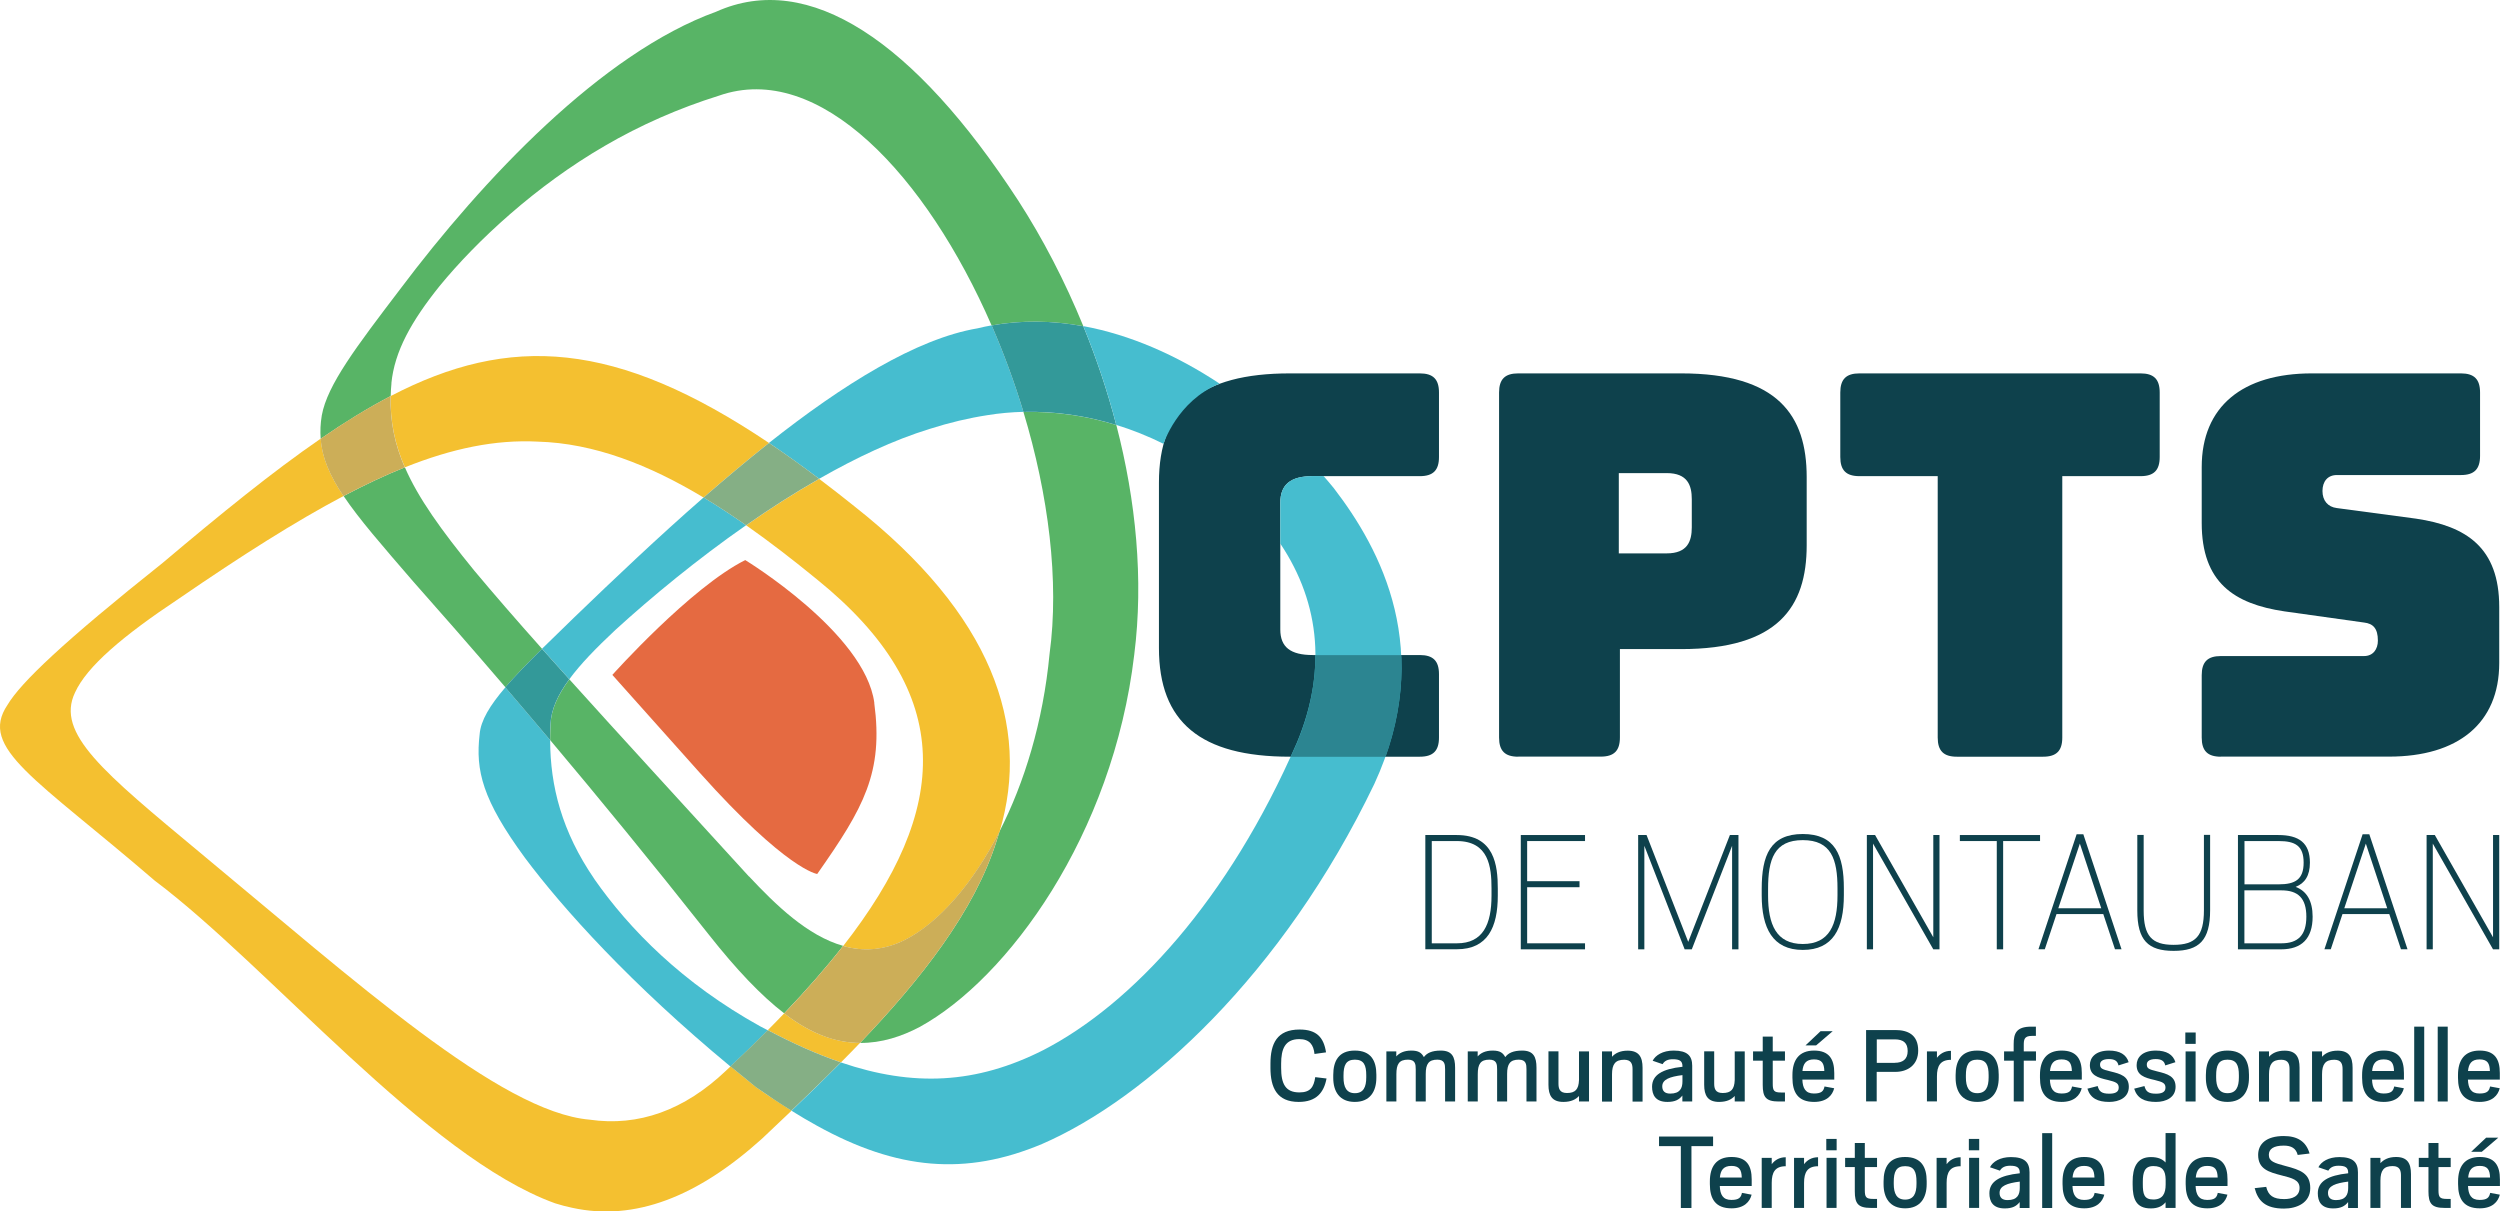 <?xml version="1.0" encoding="UTF-8"?>
<svg id="Calque_2" data-name="Calque 2" xmlns="http://www.w3.org/2000/svg" viewBox="0 0 294.6 142.76">
  <defs>
    <style>
      .cls-1 {
        fill: none;
      }

      .cls-2 {
        fill: #0e414c;
      }

      .cls-3 {
        fill: #58b466;
      }

      .cls-4 {
        fill: #ccae58;
      }

      .cls-5 {
        fill: #2c8591;
      }

      .cls-6 {
        fill: #85af85;
      }

      .cls-7 {
        fill: #f4c030;
      }

      .cls-8 {
        fill: #e56a41;
      }

      .cls-9 {
        fill: #399;
      }

      .cls-10 {
        fill: #46bdcf;
      }
    </style>
  </defs>
  <g id="Calque_1-2" data-name="Calque 1">
    <g>
      <g>
        <path class="cls-2" d="M152,89.17c-10.54,0-15.43-4.08-15.43-12.8v-19.51c0-8.78,4.89-12.86,15.43-12.86h15.31c1.57,0,2.26.69,2.26,2.26v7.59c0,1.57-.69,2.26-2.26,2.26h-12.61c-2.63,0-3.83,1-3.83,3.14v14.93c0,2.07,1.19,3.01,3.83,3.01h12.61c1.57,0,2.26.69,2.26,2.26v7.46c0,1.57-.69,2.26-2.26,2.26h-15.31Z"/>
        <path class="cls-2" d="M178.91,89.17c-1.57,0-2.26-.69-2.26-2.26v-40.65c0-1.57.69-2.26,2.26-2.26h19.19c11.42,0,14.8,4.96,14.8,12.23v8.03c0,7.28-3.39,12.23-14.8,12.23h-7.21v10.41c0,1.57-.69,2.26-2.26,2.26h-9.72ZM190.76,65.21h5.65c2.45,0,2.95-1.44,2.95-3.07v-3.32c0-1.63-.5-3.07-2.95-3.07h-5.65v9.47Z"/>
        <path class="cls-2" d="M230.6,89.17c-1.57,0-2.26-.69-2.26-2.26v-30.8h-9.22c-1.57,0-2.26-.69-2.26-2.26v-7.59c0-1.57.69-2.26,2.26-2.26h33.12c1.57,0,2.26.69,2.26,2.26v7.59c0,1.57-.69,2.26-2.26,2.26h-9.22v30.8c0,1.57-.69,2.26-2.26,2.26h-10.16Z"/>
        <path class="cls-2" d="M261.71,89.17c-1.57,0-2.26-.69-2.26-2.26v-7.34c0-1.57.69-2.26,2.26-2.26h16.87c1.07,0,1.63-.81,1.63-1.82,0-1.44-.57-2.01-1.63-2.13l-9.41-1.32c-5.9-.88-9.72-3.39-9.72-10.41v-6.59c0-7.15,4.83-11.04,12.98-11.04h17.56c1.57,0,2.26.69,2.26,2.26v7.46c0,1.57-.69,2.26-2.26,2.26h-14.62c-1.07,0-1.69.75-1.69,1.88s.63,1.88,1.69,2.01l9.35,1.25c5.9.88,9.79,3.39,9.79,10.41v6.59c0,7.15-4.89,11.04-12.99,11.04h-19.82Z"/>
      </g>
      <g>
        <path class="cls-2" d="M167.96,98.4h3.7c4.45,0,4.84,3.59,4.84,6.3v.84c0,3.74-1.21,6.32-4.82,6.32h-3.72v-13.47ZM171.69,111.16c3.05,0,4.07-2.22,4.07-5.62v-.84c0-2.54-.32-5.59-4.09-5.59h-2.95v12.05h2.97Z"/>
        <path class="cls-2" d="M179.21,98.4h7.57v.71h-6.82v4.73h6.17v.71h-6.17v6.61h6.82v.71h-7.57v-13.47Z"/>
        <path class="cls-2" d="M193.02,98.4h1.01l4.91,12.59,4.91-12.59h1.01v13.47h-.75v-12.2l-4.75,12.2h-.84l-4.75-12.2v12.2h-.73v-13.47Z"/>
        <path class="cls-2" d="M207.6,105.52v-.78c0-3.94,1.01-6.46,4.84-6.46s4.84,2.52,4.84,6.39v.82c0,3.94-1.27,6.45-4.84,6.45s-4.84-2.6-4.84-6.43ZM216.53,105.5v-.82c0-3.42-.73-5.68-4.09-5.68s-4.09,2.26-4.09,5.74v.78c0,3.4.95,5.72,4.09,5.72s4.09-2.26,4.09-5.74Z"/>
        <path class="cls-2" d="M219.99,98.4h.97l6.86,12.05v-12.05h.73v13.47h-.73l-7.1-12.46v12.46h-.73v-13.47Z"/>
        <path class="cls-2" d="M235.3,99.11h-4.35v-.71h9.45v.71h-4.35v12.76h-.75v-12.76Z"/>
        <path class="cls-2" d="M244.7,98.31h.8l4.5,13.55h-.77l-1.38-4.15h-5.51l-1.38,4.15h-.75l4.5-13.55ZM242.55,107.03h5.06l-2.52-7.62-2.54,7.62Z"/>
        <path class="cls-2" d="M251.86,107.3v-8.91h.75v8.91c0,2.99.95,4.04,3.53,4.04s3.57-1.05,3.57-4.07v-8.89h.73v8.89c0,3.53-1.29,4.78-4.3,4.78s-4.28-1.25-4.28-4.75Z"/>
        <path class="cls-2" d="M263.73,98.4h4.75c2.43,0,3.72.93,3.72,3.25,0,1.55-.6,2.43-1.68,2.86,1.29.49,2,1.63,2,3.51,0,2.58-1.29,3.85-3.72,3.85h-5.08v-13.47ZM268.53,104.21c1.94,0,2.93-.58,2.93-2.56s-.99-2.54-2.93-2.54h-4.04v5.1h4.04ZM268.85,111.16c1.94,0,2.93-.95,2.93-3.14s-.99-3.1-2.93-3.1h-4.37v6.24h4.37Z"/>
        <path class="cls-2" d="M278.4,98.31h.8l4.5,13.55h-.77l-1.38-4.15h-5.51l-1.38,4.15h-.75l4.5-13.55ZM276.25,107.03h5.06l-2.52-7.62-2.54,7.62Z"/>
        <path class="cls-2" d="M285.95,98.4h.97l6.86,12.05v-12.05h.73v13.47h-.73l-7.1-12.46v12.46h-.73v-13.47Z"/>
      </g>
      <g>
        <path class="cls-2" d="M149.71,125.83v-.48c0-2.35.75-4.03,3.43-4.03,2.03,0,2.85.94,3.12,2.69l-1.36.19c-.11-1.06-.56-1.75-1.79-1.75-1.69,0-2.14,1.16-2.14,2.9v.48c0,1.88.5,2.9,2.15,2.9,1.29,0,1.69-.61,1.87-1.8l1.33.16c-.31,1.65-1.2,2.76-3.28,2.76-2.57,0-3.33-1.69-3.33-4.02Z"/>
        <path class="cls-2" d="M157.11,127.02v-.34c0-1.64.63-2.88,2.54-2.88s2.54,1.2,2.54,2.84v.35c0,1.63-.75,2.86-2.54,2.86s-2.54-1.22-2.54-2.84ZM161,126.95v-.24c0-1.17-.27-1.84-1.34-1.84s-1.34.69-1.34,1.86v.23c0,1.13.34,1.86,1.34,1.86s1.34-.71,1.34-1.86Z"/>
        <path class="cls-2" d="M163.36,123.9h1.18v.59c.34-.39.89-.69,1.77-.69s1.21.28,1.48.77c.34-.47.93-.77,1.99-.77,1.33,0,1.69.74,1.69,2.02v3.98h-1.18v-3.8c0-.56-.04-1.13-.91-1.13-1.02,0-1.37.5-1.37,1.68v3.25h-1.18v-3.8c0-.56-.04-1.13-.91-1.13-1.04,0-1.37.51-1.37,1.72v3.21h-1.18v-5.9Z"/>
        <path class="cls-2" d="M172.95,123.9h1.18v.59c.34-.39.89-.69,1.77-.69s1.21.28,1.48.77c.34-.47.93-.77,1.99-.77,1.33,0,1.69.74,1.69,2.02v3.98h-1.18v-3.8c0-.56-.04-1.13-.91-1.13-1.02,0-1.37.5-1.37,1.68v3.25h-1.18v-3.8c0-.56-.04-1.13-.91-1.13-1.04,0-1.37.51-1.37,1.72v3.21h-1.18v-5.9Z"/>
        <path class="cls-2" d="M186.07,129.15c-.36.39-.91.7-1.84.7-1.33,0-1.76-.74-1.76-2.02v-3.94h1.18v3.78c0,.58.11,1.13,1,1.13.98,0,1.38-.43,1.42-1.53v-3.37h1.18v5.9h-1.18v-.64Z"/>
        <path class="cls-2" d="M188.78,123.9h1.18v.63c.36-.4.93-.72,1.84-.72,1.33,0,1.76.74,1.76,2.02v3.98h-1.18v-3.8c0-.56-.11-1.13-.98-1.13-1.04,0-1.44.51-1.44,1.72v3.21h-1.18v-5.9Z"/>
        <path class="cls-2" d="M194.68,128.06c0-1.38,1.2-2.1,3.58-2.35v-.07c0-.62-.34-.82-1.14-.82-.6,0-.98.2-1.2.58l-1.17-.4c.32-.64,1.18-1.2,2.47-1.2,1.6,0,2.19.6,2.19,1.79v4.21h-1.16v-.7c-.38.48-.85.75-1.76.75-1.41,0-1.81-.82-1.81-1.79ZM198.26,127.43v-.74c-1.5.19-2.38.51-2.38,1.33,0,.55.31.85.94.85,1.16,0,1.44-.64,1.44-1.44Z"/>
        <path class="cls-2" d="M204.42,129.15c-.36.39-.91.7-1.84.7-1.33,0-1.76-.74-1.76-2.02v-3.94h1.18v3.78c0,.58.11,1.13,1,1.13.98,0,1.38-.43,1.42-1.53v-3.37h1.18v5.9h-1.18v-.64Z"/>
        <path class="cls-2" d="M206.58,123.9h1.14v-1.75h1.18v1.75h1.44v1.09h-1.44v2.7c0,.82.12,1.05.97,1.05h.47v1.06h-.74c-1.51,0-1.88-.52-1.88-1.95v-2.86h-1.14v-1.09Z"/>
        <path class="cls-2" d="M211.22,127.02v-.34c0-1.75.77-2.88,2.55-2.88s2.38,1.01,2.38,2.65v.77h-3.76c.04,1.01.36,1.64,1.36,1.64.89,0,1.14-.28,1.25-.83l1.14.21c-.21.83-.87,1.61-2.37,1.61-1.9,0-2.55-1.13-2.55-2.84ZM212.4,126.21h2.58c-.03-.9-.28-1.37-1.22-1.37s-1.28.51-1.36,1.37ZM214.54,121.52h1.42l-1.95,1.67h-1.25l1.77-1.67Z"/>
        <path class="cls-2" d="M219.9,121.38h3.45c1.45,0,2.69.54,2.69,2.42,0,1.71-1.26,2.51-2.69,2.51h-2.2v3.48h-1.25v-8.41ZM223.28,125.24c.93,0,1.52-.42,1.52-1.38s-.51-1.38-1.52-1.38h-2.12v2.77h2.12Z"/>
        <path class="cls-2" d="M227.07,123.9h1.18v.75c.34-.44.87-.82,1.65-.82v1.06c-1.24,0-1.65.7-1.65,1.96v2.94h-1.18v-5.9Z"/>
        <path class="cls-2" d="M230.45,127.02v-.34c0-1.64.63-2.88,2.54-2.88s2.54,1.2,2.54,2.84v.35c0,1.63-.75,2.86-2.54,2.86s-2.54-1.22-2.54-2.84ZM234.34,126.95v-.24c0-1.17-.27-1.84-1.34-1.84s-1.34.69-1.34,1.86v.23c0,1.13.34,1.86,1.34,1.86s1.34-.71,1.34-1.86Z"/>
        <path class="cls-2" d="M236.15,123.9h1.14v-.85c0-1.28.31-2.07,2.07-2.07h.55v1.09h-.48c-.9,0-.95.44-.95,1.1v.73h1.44v1.09h-1.44v4.81h-1.18v-4.81h-1.14v-1.09Z"/>
        <path class="cls-2" d="M240.39,127.02v-.34c0-1.75.77-2.88,2.55-2.88s2.38,1.01,2.38,2.65v.77h-3.76c.04,1.01.36,1.64,1.36,1.64.89,0,1.14-.28,1.25-.83l1.14.21c-.21.83-.87,1.61-2.37,1.61-1.9,0-2.55-1.13-2.55-2.84ZM241.57,126.21h2.58c-.03-.9-.28-1.37-1.22-1.37s-1.28.51-1.36,1.37Z"/>
        <path class="cls-2" d="M245.98,128.29l1.21-.31c.17.64.47.9,1.36.9.62,0,1.12-.15,1.12-.71,0-.54-.34-.67-1.26-.9-1.26-.28-2.14-.58-2.14-1.76,0-.88.66-1.71,2.26-1.71,1.26,0,2.04.47,2.31,1.37l-1.2.38c-.09-.48-.4-.75-1.12-.75s-1.05.26-1.05.63c0,.47.21.58,1.25.83,1.16.28,2.14.56,2.14,1.81s-1.12,1.78-2.31,1.78c-1.36,0-2.22-.43-2.57-1.56Z"/>
        <path class="cls-2" d="M251.49,128.29l1.21-.31c.17.64.47.9,1.36.9.62,0,1.12-.15,1.12-.71,0-.54-.34-.67-1.26-.9-1.26-.28-2.14-.58-2.14-1.76,0-.88.66-1.71,2.26-1.71,1.26,0,2.04.47,2.31,1.37l-1.2.38c-.09-.48-.4-.75-1.12-.75s-1.05.26-1.05.63c0,.47.21.58,1.25.83,1.16.28,2.14.56,2.14,1.81s-1.12,1.78-2.31,1.78c-1.36,0-2.22-.43-2.57-1.56Z"/>
        <path class="cls-2" d="M257.52,121.67h1.22v1.34h-1.22v-1.34ZM257.55,123.9h1.18v5.9h-1.18v-5.9Z"/>
        <path class="cls-2" d="M259.94,127.02v-.34c0-1.64.63-2.88,2.54-2.88s2.54,1.2,2.54,2.84v.35c0,1.63-.75,2.86-2.54,2.86s-2.54-1.22-2.54-2.84ZM263.83,126.95v-.24c0-1.17-.27-1.84-1.34-1.84s-1.34.69-1.34,1.86v.23c0,1.13.34,1.86,1.34,1.86s1.34-.71,1.34-1.86Z"/>
        <path class="cls-2" d="M266.2,123.9h1.18v.63c.36-.4.93-.72,1.84-.72,1.33,0,1.76.74,1.76,2.02v3.98h-1.18v-3.8c0-.56-.11-1.13-.98-1.13-1.04,0-1.44.51-1.44,1.72v3.21h-1.18v-5.9Z"/>
        <path class="cls-2" d="M272.45,123.9h1.18v.63c.36-.4.93-.72,1.84-.72,1.33,0,1.76.74,1.76,2.02v3.98h-1.18v-3.8c0-.56-.11-1.13-.98-1.13-1.04,0-1.44.51-1.44,1.72v3.21h-1.18v-5.9Z"/>
        <path class="cls-2" d="M278.35,127.02v-.34c0-1.75.77-2.88,2.55-2.88s2.38,1.01,2.38,2.65v.77h-3.76c.04,1.01.36,1.64,1.36,1.64.89,0,1.14-.28,1.25-.83l1.14.21c-.21.83-.87,1.61-2.37,1.61-1.9,0-2.55-1.13-2.55-2.84ZM279.53,126.21h2.58c-.03-.9-.28-1.37-1.22-1.37s-1.28.51-1.36,1.37Z"/>
        <path class="cls-2" d="M284.49,120.98h1.18v8.82h-1.18v-8.82Z"/>
        <path class="cls-2" d="M287.26,120.98h1.18v8.82h-1.18v-8.82Z"/>
        <path class="cls-2" d="M289.65,127.02v-.34c0-1.75.77-2.88,2.55-2.88s2.38,1.01,2.38,2.65v.77h-3.76c.04,1.01.36,1.64,1.36,1.64.89,0,1.14-.28,1.25-.83l1.14.21c-.21.83-.87,1.61-2.37,1.61-1.9,0-2.55-1.13-2.55-2.84ZM290.83,126.21h2.58c-.03-.9-.28-1.37-1.22-1.37s-1.28.51-1.36,1.37Z"/>
        <path class="cls-2" d="M198.07,135.06h-2.57v-1.13h6.37v1.13h-2.55v7.29h-1.25v-7.29Z"/>
        <path class="cls-2" d="M201.49,139.56v-.34c0-1.75.77-2.88,2.55-2.88s2.38,1.01,2.38,2.65v.77h-3.76c.04,1.01.36,1.64,1.36,1.64.89,0,1.14-.28,1.25-.83l1.14.21c-.21.83-.87,1.61-2.37,1.61-1.9,0-2.55-1.13-2.55-2.84ZM202.67,138.76h2.58c-.03-.9-.28-1.37-1.22-1.37s-1.28.51-1.36,1.37Z"/>
        <path class="cls-2" d="M207.6,136.44h1.18v.75c.34-.45.87-.82,1.65-.82v1.06c-1.24,0-1.65.7-1.65,1.96v2.95h-1.18v-5.9Z"/>
        <path class="cls-2" d="M211.41,136.44h1.18v.75c.34-.45.87-.82,1.65-.82v1.06c-1.24,0-1.65.7-1.65,1.96v2.95h-1.18v-5.9Z"/>
        <path class="cls-2" d="M215.21,134.21h1.22v1.34h-1.22v-1.34ZM215.24,136.44h1.18v5.9h-1.18v-5.9Z"/>
        <path class="cls-2" d="M217.43,136.44h1.14v-1.75h1.18v1.75h1.44v1.09h-1.44v2.7c0,.82.12,1.05.97,1.05h.47v1.06h-.74c-1.51,0-1.88-.53-1.88-1.95v-2.86h-1.14v-1.09Z"/>
        <path class="cls-2" d="M221.96,139.56v-.34c0-1.64.63-2.88,2.54-2.88s2.54,1.2,2.54,2.84v.35c0,1.63-.75,2.86-2.54,2.86s-2.54-1.22-2.54-2.84ZM225.84,139.5v-.24c0-1.17-.27-1.84-1.34-1.84s-1.34.69-1.34,1.86v.23c0,1.13.34,1.85,1.34,1.85s1.34-.71,1.34-1.85Z"/>
        <path class="cls-2" d="M228.21,136.44h1.18v.75c.34-.45.87-.82,1.65-.82v1.06c-1.24,0-1.65.7-1.65,1.96v2.95h-1.18v-5.9Z"/>
        <path class="cls-2" d="M232.01,134.21h1.22v1.34h-1.22v-1.34ZM232.04,136.44h1.18v5.9h-1.18v-5.9Z"/>
        <path class="cls-2" d="M234.43,140.61c0-1.38,1.2-2.1,3.58-2.35v-.07c0-.62-.34-.82-1.14-.82-.6,0-.98.2-1.2.58l-1.17-.4c.32-.65,1.18-1.2,2.47-1.2,1.6,0,2.19.61,2.19,1.79v4.21h-1.16v-.7c-.38.48-.85.75-1.76.75-1.41,0-1.81-.82-1.81-1.79ZM238.01,139.98v-.74c-1.5.19-2.38.51-2.38,1.33,0,.55.31.85.94.85,1.16,0,1.44-.65,1.44-1.44Z"/>
        <path class="cls-2" d="M240.65,133.53h1.18v8.82h-1.18v-8.82Z"/>
        <path class="cls-2" d="M243.05,139.56v-.34c0-1.75.77-2.88,2.55-2.88s2.38,1.01,2.38,2.65v.77h-3.76c.04,1.01.36,1.64,1.36,1.64.89,0,1.14-.28,1.25-.83l1.14.21c-.21.83-.87,1.61-2.37,1.61-1.9,0-2.55-1.13-2.55-2.84ZM244.23,138.76h2.58c-.03-.9-.28-1.37-1.22-1.37s-1.28.51-1.36,1.37Z"/>
        <path class="cls-2" d="M255.2,141.66c-.34.43-.85.74-1.75.74-1.76,0-2.14-1.14-2.14-2.82v-.35c0-1.6.48-2.88,2.15-2.88.85,0,1.36.24,1.73.64v-3.47h1.18v8.82h-1.18v-.69ZM255.2,139.58v-.61c-.03-.97-.32-1.56-1.45-1.56-1.04,0-1.24.75-1.24,1.86v.24c0,1.18.13,1.84,1.24,1.84s1.45-.71,1.45-1.77Z"/>
        <path class="cls-2" d="M257.56,139.56v-.34c0-1.75.77-2.88,2.55-2.88s2.38,1.01,2.38,2.65v.77h-3.76c.04,1.01.36,1.64,1.36,1.64.89,0,1.14-.28,1.25-.83l1.14.21c-.21.83-.87,1.61-2.37,1.61-1.9,0-2.55-1.13-2.55-2.84ZM258.75,138.76h2.58c-.03-.9-.28-1.37-1.22-1.37s-1.28.51-1.36,1.37Z"/>
        <path class="cls-2" d="M265.71,140.01l1.34-.15c.25,1.02.82,1.44,2.12,1.44.91,0,1.81-.3,1.81-1.32,0-.94-.89-1.16-2.08-1.46-1.55-.4-2.8-.75-2.8-2.43,0-1.28.95-2.22,3.02-2.22,1.59,0,2.63.63,3.04,2.06l-1.4.17c-.2-.79-.75-1.1-1.64-1.1-1.21,0-1.76.4-1.76,1.09,0,.77.66.96,1.92,1.3,1.84.48,2.96.89,2.96,2.62s-1.57,2.41-3.09,2.41c-2.21,0-3.07-.91-3.46-2.41Z"/>
        <path class="cls-2" d="M273.13,140.61c0-1.38,1.2-2.1,3.58-2.35v-.07c0-.62-.34-.82-1.14-.82-.6,0-.98.2-1.2.58l-1.17-.4c.32-.65,1.18-1.2,2.47-1.2,1.6,0,2.19.61,2.19,1.79v4.21h-1.16v-.7c-.38.48-.85.75-1.76.75-1.41,0-1.81-.82-1.81-1.79ZM276.71,139.98v-.74c-1.5.19-2.38.51-2.38,1.33,0,.55.31.85.94.85,1.16,0,1.44-.65,1.44-1.44Z"/>
        <path class="cls-2" d="M279.33,136.44h1.18v.63c.36-.4.93-.73,1.84-.73,1.33,0,1.76.74,1.76,2.02v3.98h-1.18v-3.8c0-.56-.11-1.13-.98-1.13-1.04,0-1.44.51-1.44,1.72v3.21h-1.18v-5.9Z"/>
        <path class="cls-2" d="M285.03,136.44h1.14v-1.75h1.18v1.75h1.44v1.09h-1.44v2.7c0,.82.12,1.05.97,1.05h.47v1.06h-.74c-1.51,0-1.88-.53-1.88-1.95v-2.86h-1.14v-1.09Z"/>
        <path class="cls-2" d="M289.66,139.56v-.34c0-1.75.77-2.88,2.55-2.88s2.38,1.01,2.38,2.65v.77h-3.76c.04,1.01.36,1.64,1.36,1.64.89,0,1.14-.28,1.25-.83l1.14.21c-.21.83-.87,1.61-2.37,1.61-1.9,0-2.55-1.13-2.55-2.84ZM290.85,138.76h2.58c-.03-.9-.28-1.37-1.22-1.37s-1.28.51-1.36,1.37ZM292.98,134.06h1.42l-1.95,1.67h-1.25l1.77-1.67Z"/>
      </g>
      <g>
        <path class="cls-1" d="M63.87,76.46c1.16-1.14,2.43-2.37,3.81-3.71,4.69-4.52,9.88-9.45,15.23-14.12-6.35-3.82-12.88-6.41-19.57-6.59-4.98-.25-10.05.79-15.64,3.03,1.58,3.64,4.28,7.39,8.16,12.15,2.27,2.73,4.96,5.82,8.01,9.24Z"/>
        <path class="cls-1" d="M61.83,101.05c-4.99-6.82-5.82-10.25-5.32-14.53.13-1.62,1.2-3.39,3.03-5.53-4.17-4.86-7.84-9.06-10.88-12.48-3.64-4.22-6.37-7.35-8.19-10.06-5.71,3.02-12.04,7.04-19.35,12.06-6.64,4.41-10.9,8.02-12.29,11.1-2.29,4.81,3.35,9.38,14.74,18.87,18.4,15.24,35.33,30.53,45.89,31.46,5.79.85,11.17-1.11,16.07-5.76.18-.17.36-.34.54-.51-11.7-9.68-19.74-18.59-24.24-24.62Z"/>
        <path class="cls-1" d="M90.62,52.2c8.7-6.87,17.37-12.28,24.58-13.5.55-.14,1.1-.25,1.66-.35-7.68-17.63-20.31-31.24-32.15-27.07-4.67,1.46-9.23,3.45-13.45,5.92-8.08,4.69-15.04,11.13-19.45,16.51-3.33,4.16-5.31,7.7-5.68,11.46-.05.51-.07,1.01-.09,1.5,14.02-7.3,26.51-6.61,44.58,5.53Z"/>
        <path class="cls-1" d="M109.55,50.54c-4.24,1.31-8.66,3.38-13.03,5.88,1.35,1.02,2.74,2.1,4.15,3.23,16.14,12.71,20.82,25.82,17.11,38.3,2.91-5.72,5.13-12.88,5.89-20.9,1.17-8.59-.13-18.76-3.08-28.52-1.41.04-2.82.15-4.22.39-2.22.34-4.5.88-6.82,1.62Z"/>
        <path class="cls-1" d="M96.24,68.25c-2.74-2.24-5.51-4.39-8.32-6.36-5.76,4.02-11.1,8.41-15.38,12.32-2.33,2.18-4.16,4.08-5.46,5.84,6.02,6.68,13.17,14.45,21.16,23.23,3.14,3.35,6.89,7,11.09,8.19,12.58-16.09,13.49-29.81-3.11-43.22ZM96.31,102.98s-3.58-.43-13.86-11.95l-10.28-11.51s9.22-10.32,15.66-13.53c0,0,14.11,8.59,15.21,16.82,1.1,8.23-1.23,12.35-6.72,20.17Z"/>
        <path class="cls-1" d="M83.48,110.09c-6.68-8.47-12.99-16.15-18.65-22.87,0,5.44,1.38,10.77,5.2,16.35,4.14,5.94,10.39,12.28,19.53,17.35.31.17.61.32.92.48.66-.66,1.3-1.32,1.93-1.98-2.68-2.05-5.6-5.1-8.93-9.33Z"/>
        <path class="cls-3" d="M59.55,80.99c1.15-1.34,2.61-2.83,4.33-4.53-3.05-3.42-5.73-6.51-8.01-9.24-3.88-4.76-6.58-8.51-8.16-12.15-2.31.92-4.71,2.06-7.22,3.38,1.82,2.72,4.56,5.85,8.19,10.06,3.03,3.42,6.71,7.61,10.88,12.48Z"/>
        <path class="cls-3" d="M88.25,103.28c-7.99-8.77-15.15-16.55-21.16-23.23-1.37,1.87-2.14,3.57-2.21,5.26-.03.64-.05,1.27-.05,1.9,5.66,6.72,11.97,14.41,18.65,22.87,3.33,4.22,6.24,7.27,8.93,9.33,2.6-2.72,4.92-5.36,6.94-7.95-4.21-1.19-7.95-4.84-11.09-8.19Z"/>
        <path class="cls-3" d="M120.6,48.54c2.95,9.76,4.25,19.93,3.08,28.52-.76,8.02-2.97,15.18-5.89,20.9-.1.35-.21.69-.32,1.04-2.61,8.37-8.98,16.44-16.12,23.9,2.56.02,4.93-.78,7.02-1.88,10.37-5.68,22.78-22.6,25.29-43.88,1.12-8.85.2-18.14-2.11-27.05-3.54-1.09-7.24-1.64-10.94-1.54Z"/>
        <path class="cls-3" d="M46.12,45.17c.37-3.77,2.35-7.31,5.68-11.46,4.41-5.38,11.37-11.82,19.45-16.51,4.23-2.47,8.78-4.46,13.45-5.92,11.84-4.17,24.47,9.44,32.15,27.07,3.53-.64,7.16-.58,10.81.09-2.17-5.31-4.78-10.33-7.68-14.82C107.73,4.81,95.31-3.52,84.39,1.38c-13.47,4.87-27.48,19.72-37.24,32.7-5.19,6.82-8.58,11.28-9.23,14.87-.16.96-.2,1.87-.13,2.75,2.84-1.95,5.57-3.63,8.25-5.03.01-.49.04-.99.09-1.5Z"/>
        <path class="cls-7" d="M63.34,52.04c6.69.18,13.22,2.77,19.57,6.59,2.55-2.23,5.13-4.39,7.71-6.43-18.07-12.14-30.56-12.83-44.58-5.53-.08,2.99.48,5.66,1.67,8.4,5.59-2.23,10.66-3.28,15.64-3.03Z"/>
        <path class="cls-7" d="M86.08,125.67c-.18.17-.36.34-.54.51-4.89,4.64-10.28,6.6-16.07,5.76-10.56-.92-27.49-16.21-45.89-31.46-11.4-9.49-17.04-14.06-14.74-18.87,1.39-3.07,5.65-6.69,12.29-11.1,7.31-5.02,13.64-9.04,19.35-12.06-1.63-2.42-2.52-4.52-2.69-6.76-5.66,3.89-11.73,8.83-18.62,14.64C7.49,75.63,2.45,80.43.88,83.07c-3.43,5.1,3.32,8.62,17.36,20.71,13.39,10.04,32.06,32.58,47.18,38.02.67.21,1.34.39,2.02.53,7.33,1.6,14.74-1.27,22.39-8.18,1.13-1.07,2.29-2.16,3.45-3.27-1.35-.84-2.74-1.75-4.17-2.76-1.04-.83-2.04-1.64-3.02-2.46Z"/>
        <path class="cls-7" d="M100.68,59.66c-1.42-1.14-2.8-2.21-4.15-3.23-2.92,1.67-5.81,3.52-8.6,5.47,2.81,1.97,5.58,4.12,8.32,6.36,16.6,13.41,15.69,27.12,3.11,43.22,2.31.65,4.76.56,7.33-.74,3.89-1.98,7.92-6.51,11.11-12.77,3.72-12.48-.97-25.59-17.11-38.3Z"/>
        <path class="cls-7" d="M92.41,119.41c-.63.66-1.27,1.32-1.93,1.98,3.01,1.59,5.87,2.87,8.62,3.8.76-.76,1.51-1.53,2.25-2.3-1.33,0-2.72-.23-4.16-.76-1.53-.54-3.11-1.44-4.78-2.72Z"/>
        <path class="cls-4" d="M117.79,97.96c-3.19,6.26-7.22,10.78-11.11,12.77-2.57,1.3-5.02,1.39-7.33.74-2.02,2.58-4.34,5.23-6.94,7.95,1.67,1.28,3.25,2.17,4.78,2.72,1.43.53,2.82.75,4.16.76,7.14-7.46,13.51-15.53,16.12-23.9.12-.34.22-.69.32-1.04Z"/>
        <path class="cls-4" d="M47.7,55.07c-1.19-2.74-1.74-5.42-1.67-8.4-2.68,1.39-5.41,3.08-8.25,5.03.17,2.24,1.07,4.34,2.69,6.76,2.52-1.33,4.92-2.46,7.22-3.38Z"/>
        <path class="cls-10" d="M72.54,74.21c4.28-3.9,9.62-8.3,15.38-12.32-1.66-1.16-3.33-2.26-5.01-3.27-5.35,4.67-10.54,9.6-15.23,14.12-1.38,1.34-2.65,2.57-3.81,3.71,1.03,1.16,2.11,2.36,3.22,3.59,1.29-1.76,3.13-3.66,5.46-5.84Z"/>
        <path class="cls-10" d="M70.03,103.57c-3.82-5.58-5.19-10.92-5.2-16.35-1.83-2.18-3.6-4.26-5.28-6.22-1.83,2.14-2.9,3.9-3.03,5.53-.5,4.28.33,7.71,5.32,14.53,4.5,6.03,12.54,14.94,24.24,24.62,1.53-1.44,3-2.87,4.4-4.27-.31-.16-.61-.31-.92-.48-9.14-5.07-15.38-11.41-19.53-17.35Z"/>
        <path class="cls-10" d="M90.62,52.2c1.9,1.28,3.87,2.69,5.91,4.22,4.36-2.49,8.78-4.57,13.03-5.88,2.32-.74,4.6-1.28,6.82-1.62,1.4-.23,2.81-.35,4.22-.39-1.05-3.48-2.31-6.9-3.74-10.19-.56.1-1.11.21-1.66.35-7.21,1.22-15.89,6.63-24.58,13.5Z"/>
        <path class="cls-9" d="M67.09,80.05c-1.11-1.23-2.19-2.43-3.22-3.59-1.72,1.7-3.17,3.19-4.33,4.53,1.68,1.96,3.45,4.05,5.28,6.22,0-.63.01-1.27.05-1.9.08-1.69.84-3.4,2.21-5.26Z"/>
        <path class="cls-9" d="M116.86,38.35c1.43,3.29,2.69,6.71,3.74,10.19,3.71-.1,7.41.45,10.94,1.54-1.03-3.98-2.35-7.89-3.88-11.64-3.64-.67-7.28-.73-10.81-.09Z"/>
        <path class="cls-6" d="M96.53,56.42c-2.04-1.54-4-2.94-5.91-4.22-2.58,2.04-5.16,4.21-7.71,6.43,1.68,1.01,3.35,2.1,5.01,3.27,2.79-1.95,5.68-3.81,8.6-5.47Z"/>
        <path class="cls-6" d="M90.47,121.39c-1.4,1.41-2.86,2.83-4.4,4.27.99.82,1.99,1.63,3.02,2.46,1.43,1,2.81,1.92,4.17,2.76,1.94-1.85,3.9-3.74,5.83-5.69-2.75-.93-5.6-2.21-8.62-3.8Z"/>
        <path class="cls-8" d="M103.03,82.82c-1.1-8.23-15.21-16.82-15.21-16.82-6.43,3.21-15.66,13.53-15.66,13.53l10.28,11.51c10.29,11.51,13.86,11.95,13.86,11.95,5.49-7.82,7.82-11.94,6.72-20.17Z"/>
        <path class="cls-10" d="M137.11,52.31s1.61-5.09,6.61-7.1c-5.12-3.39-10.59-5.77-16.06-6.78,1.53,3.75,2.85,7.66,3.88,11.64,1.91.59,3.78,1.34,5.57,2.23Z"/>
        <path class="cls-10" d="M155.98,56.1h-1.28c-2.64,0-3.83,1-3.83,3.14v4.82s-.14-.22-.41-.6c4.9,6.93,6.08,15.13,2.38,24.02-8.1,18.65-19.44,30.85-29.87,36.25-7.94,4.03-15.39,4.36-23.87,1.47-1.93,1.94-3.89,3.84-5.83,5.69,1.03.64,2.04,1.24,3.03,1.78,9.43,5.21,17.49,5.92,26.49,2.14,12.3-5.33,28.35-19.93,39.16-42.43,7.21-15.63.76-27.66-4.77-34.85-.39-.49-.8-.96-1.21-1.43Z"/>
        <path class="cls-2" d="M138.72,53.16c-.53-.29-1.06-.58-1.61-.85h0c.55.27,1.09.56,1.61.85Z"/>
      </g>
      <path class="cls-5" d="M152.84,87.53c-.24.56-.5,1.1-.75,1.65h11.19c1.52-4.3,2.03-8.31,1.84-11.98h-10.12c.01,3.31-.67,6.77-2.16,10.34Z"/>
    </g>
  </g>
</svg>